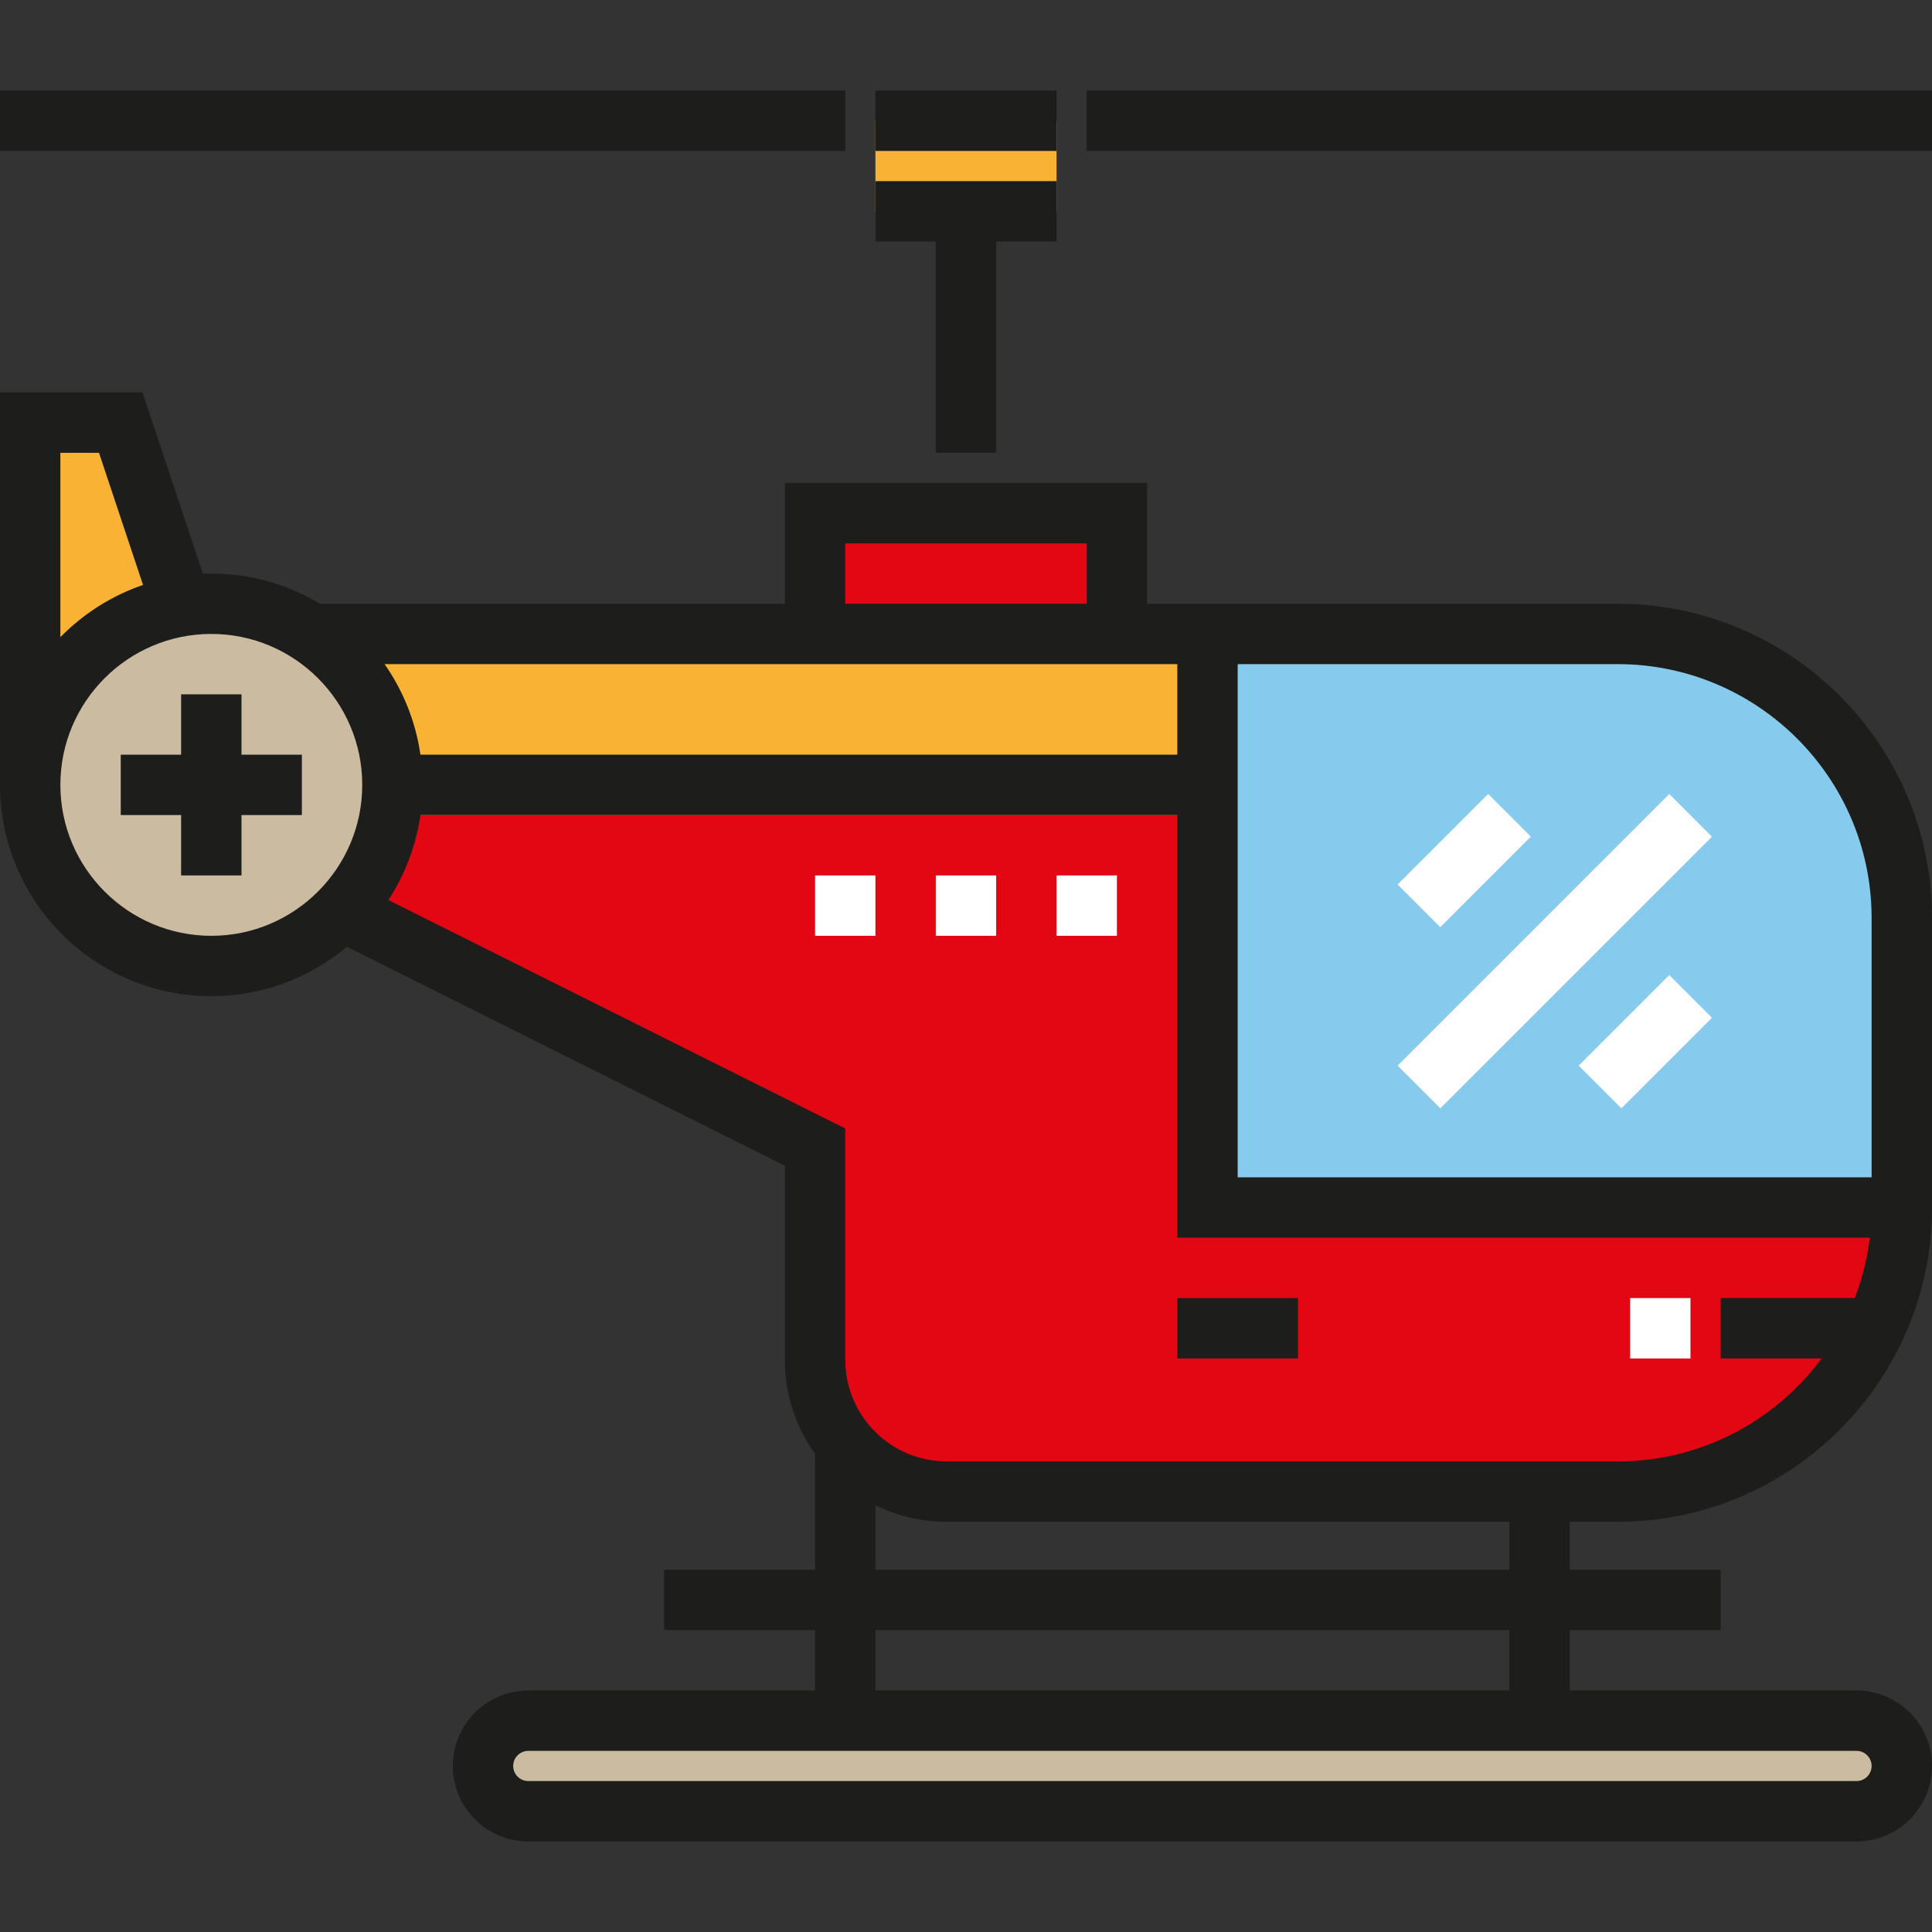 <?xml version="1.0" encoding="iso-8859-1"?>
<!-- Uploaded to: SVG Repo, www.svgrepo.com, Generator: SVG Repo Mixer Tools -->
<svg version="1.1" id="Layer_1" xmlns="http://www.w3.org/2000/svg" xmlns:xlink="http://www.w3.org/1999/xlink" 
	 viewBox="0 0 512.004 512.004" xml:space="preserve">
<rect x="0" y="0" width="512.004" height="512.004" fill="#333333" stroke="none"/>
<rect x="231.998" y="32.002" style="fill:#F9B233;" width="47.999" height="24"/>
<path style="fill:#CBBBA0;" d="M491.999,480.002H140c-6.627,0-12-5.373-12-12l0,0c0-6.627,5.373-12,12-12h352
	c6.627,0,12,5.373,12,12l0,0C503.999,474.629,498.626,480.002,491.999,480.002z"/>
<g>
	<rect x="215.998" y="136.003" style="fill:#E30613;" width="79.997" height="32"/>
	<path style="fill:#E30613;" d="M424,400.002l-176.959-6.77c-17.339-0.687-31.042-14.943-31.042-32.295v-56.934L96,240.002v-72
		h332.912c41.469,0,75.087,33.618,75.087,75.087v70.872C503.999,361.48,471.519,400.002,424,400.002z"/>
</g>
<circle style="fill:#CBBBA0;" cx="56" cy="208.006" r="47.999"/>
<path style="fill:#86CBED;" d="M503.999,320.002H320v-152h107.537c42.229,0,76.462,34.233,76.462,76.462L503.999,320.002
	L503.999,320.002z"/>
<g>
	<polygon style="fill:#F9B233;" points="32,112.003 8,112.003 8,176.003 56,160.002 	"/>
	<rect x="95.997" y="168.002" style="fill:#F9B233;" width="224.003" height="47.999"/>
</g>
<g>
	<polygon style="fill:#1D1D1B;" points="280,48.003 232,48.003 232,64.002 248,64.002 248,120.002 264,120.002 264,64.002 
		280,64.002 	"/>
	<rect x="231.998" y="24.002" style="fill:#1D1D1B;" width="48.001" height="15.999"/>
	<rect y="24.002" style="fill:#1D1D1B;" width="224.003" height="15.999"/>
	<rect x="288.001" y="24.002" style="fill:#1D1D1B;" width="224.003" height="15.999"/>
	<path style="fill:#1D1D1B;" d="M56,263.387c-30.539,0-55.384-24.846-55.384-55.384S25.461,152.618,56,152.618
		s55.384,24.846,55.384,55.384S86.539,263.387,56,263.387z M56,167.387c-22.395,0-40.616,18.22-40.616,40.616
		S33.605,248.618,56,248.618s40.616-18.22,40.616-40.616C96.616,185.606,78.395,167.387,56,167.387z"/>
</g>
<g>
	<rect x="279.996" y="232" style="fill:#FFFFFF;" width="15.999" height="15.999"/>
	<rect x="247.997" y="232" style="fill:#FFFFFF;" width="15.999" height="15.999"/>
	<rect x="215.998" y="232" style="fill:#FFFFFF;" width="16.001" height="15.999"/>
</g>
<polygon style="fill:#1D1D1B;" points="64,184.002 48.001,184.002 48.001,200.002 32,200.002 32,216.001 48.001,216.001 
	48.001,232.002 64,232.002 64,216.001 79.999,216.001 79.999,200.002 64,200.002 "/>
<g>
	
		<rect x="380.018" y="211.02" transform="matrix(-0.707 -0.707 0.707 -0.707 501.175 663.575)" style="fill:#FFFFFF;" width="16" height="33.941"/>
	
		<rect x="428.016" y="259.018" transform="matrix(-0.707 -0.707 0.707 -0.707 549.174 779.452)" style="fill:#FFFFFF;" width="16" height="33.941"/>
	
		<rect x="404.02" y="201.084" transform="matrix(-0.707 -0.707 0.707 -0.707 525.175 721.523)" style="fill:#FFFFFF;" width="15.999" height="101.82"/>
</g>
<g>
	<rect x="311.995" y="344.007" style="fill:#1D1D1B;" width="31.999" height="15.999"/>
	<path style="fill:#1D1D1B;" d="M428.709,403.293c45.927,0,83.291-37.363,83.291-83.291v-76.709
		c0-45.927-37.364-83.291-83.291-83.291H303.999v-32h-95.999v32H84.81c-8.422-5.074-18.28-8-28.809-8
		c-0.743,0-1.479,0.027-2.215,0.056l-16.019-48.057H0v104c0,30.878,25.121,56,55.999,56c13.666,0,26.199-4.927,35.932-13.09
		l116.069,58.034v51.447c0,9.28,2.972,17.875,8.001,24.902v30.707h-40.001v15.999H216v16.001h-76c-11.027,0-20,8.971-20,20
		c0,11.027,8.971,20,20,20h352c11.027,0,20-8.971,20-20c0-11.028-8.972-20-20-20h-76v-16.001h40v-15.999h-40v-12.709
		L428.709,403.293L428.709,403.293z M328,176.002h100.709c37.105,0,67.292,30.187,67.292,67.292v68.709H328V176.002z
		 M223.999,144.003h64v16.001h-64V144.003z M16.001,120.002h10.234l11.672,35.017c-8.368,2.866-15.847,7.653-21.907,13.845
		C16.001,168.865,16.001,120.002,16.001,120.002z M56,248.002c-22.056,0-40-17.944-40-40.001c0-22.056,17.944-40,40-40
		s40.001,17.944,40.001,40C96,230.059,78.056,248.002,56,248.002z M312,176.002v24H111.419c-1.269-8.831-4.607-16.996-9.503-24H312z
		 M492,464.002c2.205,0,4,1.795,4,4c0,2.205-1.795,4-4,4H140c-2.205,0-4-1.794-4-4c0-2.206,1.794-4,4-4H492z M399.999,432.002
		v16.001H232v-16.001H399.999z M232,416.002v-17.109c5.706,2.813,12.12,4.4,18.9,4.4h149.1v12.709L232,416.002L232,416.002z
		 M250.9,387.293c-14.833,0-26.9-12.068-26.9-26.9v-61.336l-121.08-60.54c4.349-6.664,7.32-14.302,8.501-22.515h200.581v111.999
		h183.508c-0.664,5.571-2.024,10.929-3.967,16.001H456v15.999h26.755c-12.266,16.541-31.915,27.291-54.044,27.291H250.9z"/>
</g>
<rect x="431.996" y="344.007" style="fill:#FFFFFF;" width="15.999" height="15.999"/>
</svg>